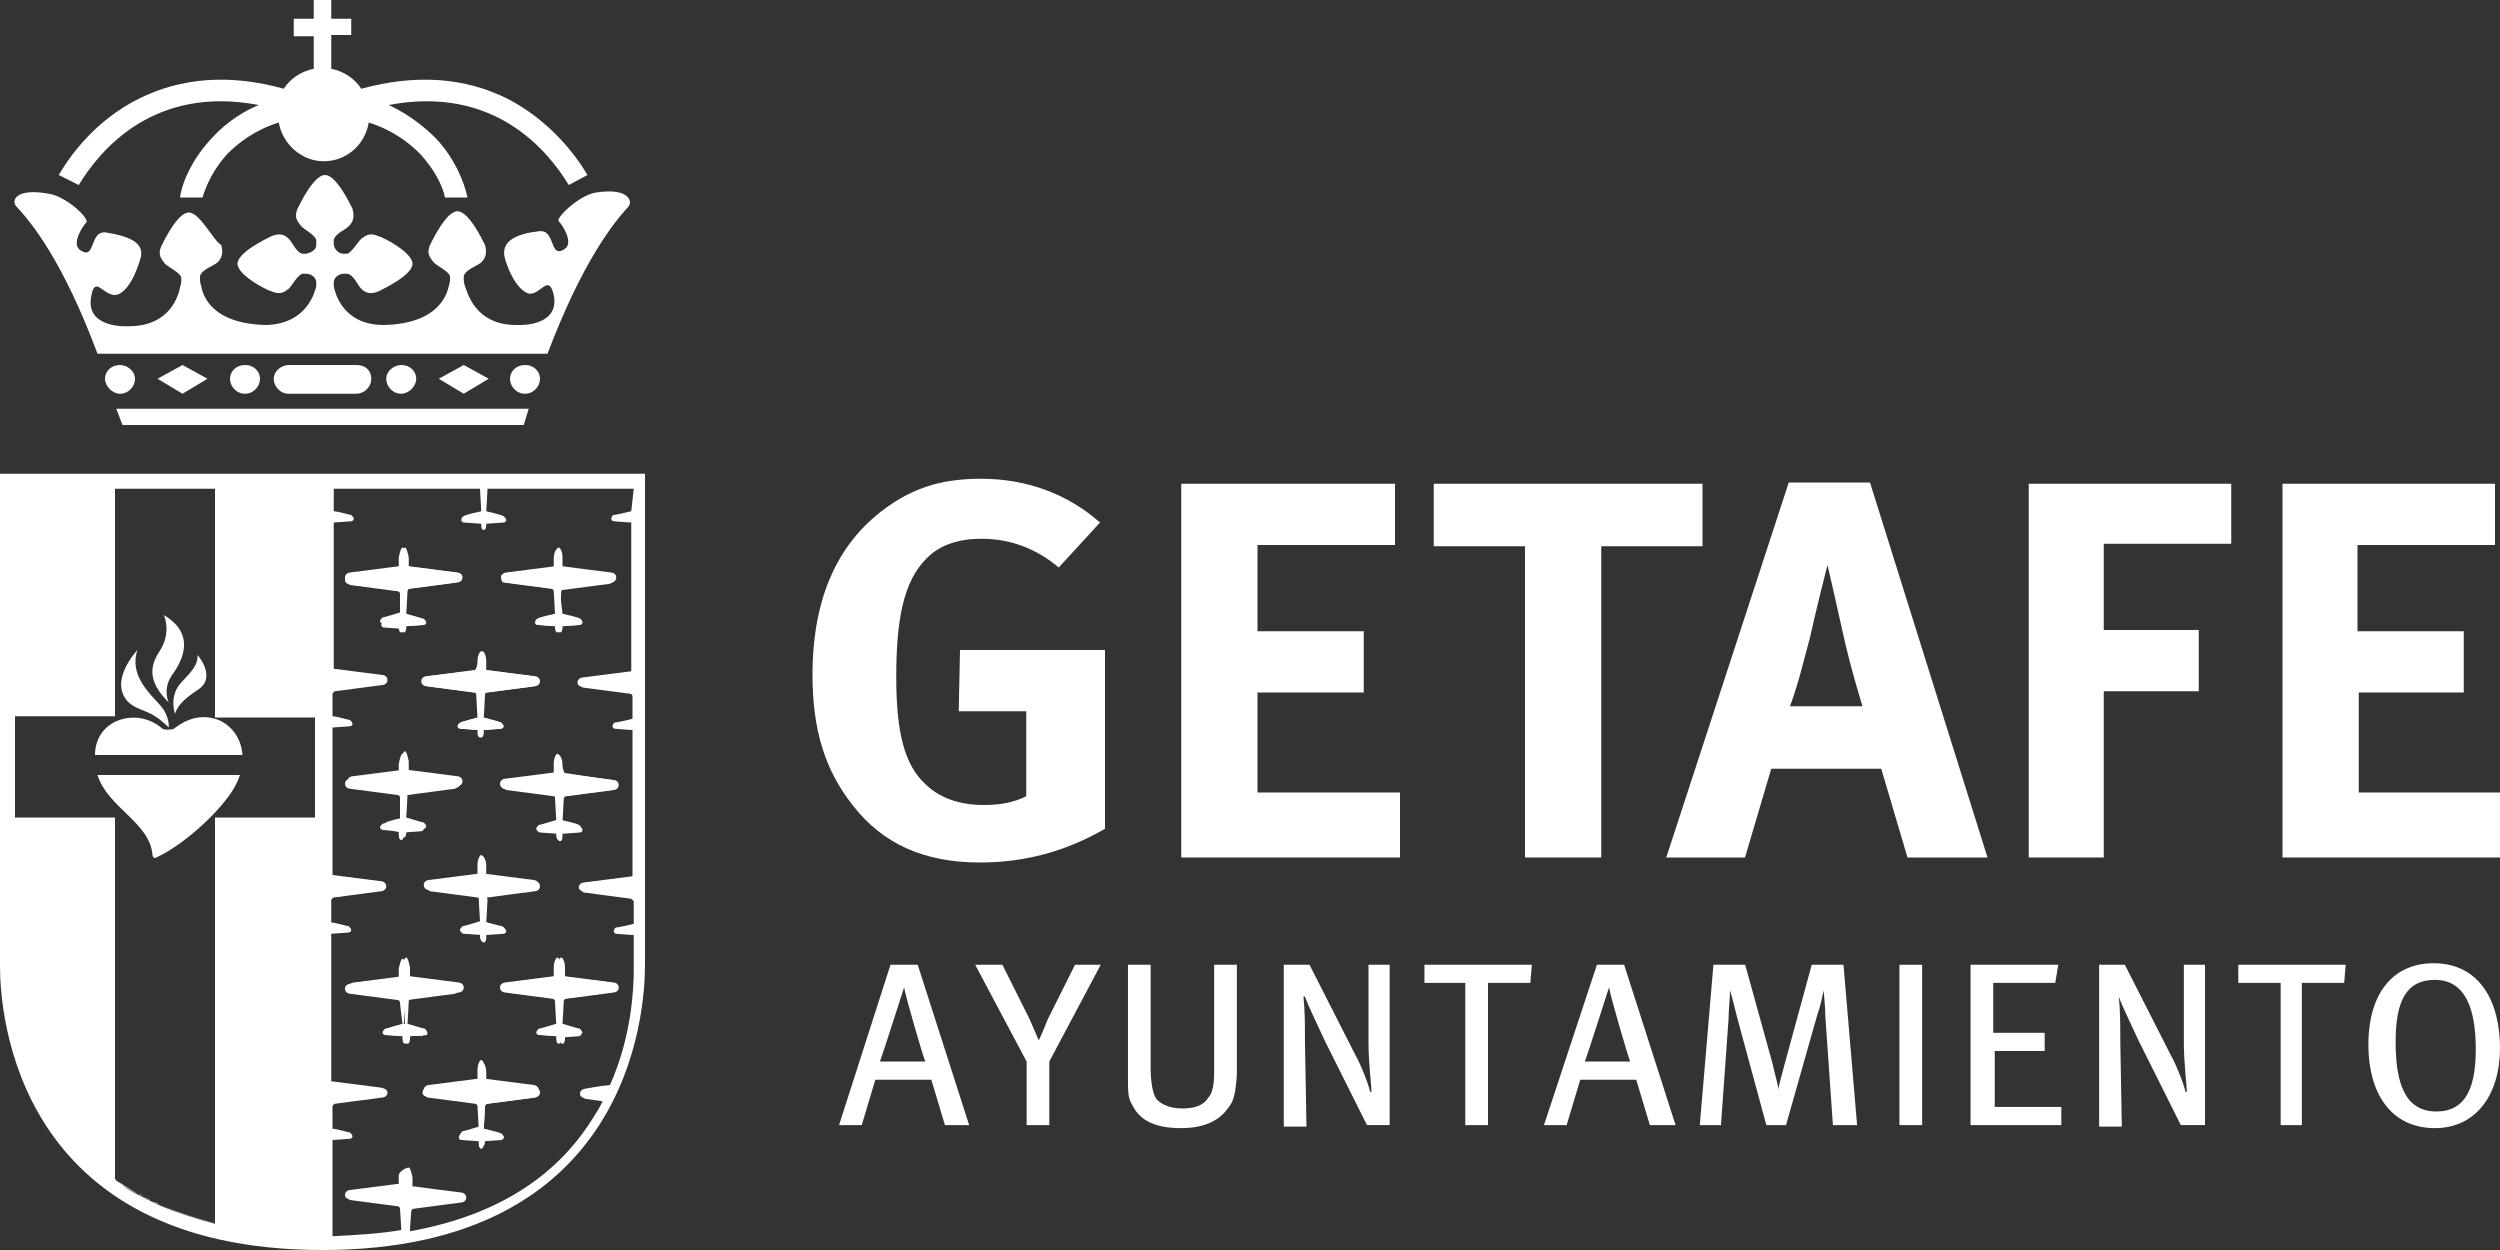 <?xml version="1.0" encoding="UTF-8"?>
<svg id="Capa_1" data-name="Capa 1" xmlns="http://www.w3.org/2000/svg" width="200" height="100" version="1.1" viewBox="0 0 200 100">
  <rect x="0" y="0" width="200" height="100" fill="#333333" stroke="none"/>
  <defs>
    <style>
      .cls-1 {
        fill: #fff;
        stroke-width: 0px;
      }
    </style>
  </defs>
  <g>
    <path class="cls-1" d="M72.327,78.995h0c-.242.726-1.694,5.325-1.936,5.93h3.631c-.242-.605-1.573-5.204-1.694-5.93M75.595,90.008l-1.089-3.631h-4.478l-1.089,3.631h-1.815l4.115-12.828h2.178l4.115,12.828h-1.936Z"/>
    <path class="cls-1" d="M83.945,84.925v5.083h-1.815v-5.083l-4.115-7.745h2.178l2.178,4.357c.242.605.484,1.089.726,1.694.242-.484.484-1.089.726-1.694l2.178-4.357h2.057l-4.115,7.745h0Z"/>
    <path class="cls-1" d="M98.225,88.677c-.605.847-1.694,1.573-3.752,1.573s-3.267-.605-3.873-1.815c-.363-.605-.363-.968-.363-2.299v-8.955h1.815v8.229c0,.968.121,2.057.484,2.541.363.363.968.726,2.057.726.968,0,1.694-.242,2.057-.847.363-.363.484-1.089.484-2.178v-8.471h1.815v8.834c-.121,1.573-.242,2.057-.726,2.662"/>
    <path class="cls-1" d="M109.358,90.008l-3.388-6.777c-.605-1.331-1.331-2.783-1.573-3.509h-.121c.121,1.089.121,2.42.121,3.631l.121,6.777h-1.815v-12.949h2.057l3.631,7.14c.605,1.089,1.21,2.783,1.21,3.025h.121c0-.363-.242-2.42-.242-3.873v-6.293h1.694v12.828h-1.815Z"/>
    <polygon class="cls-1" points="122.428 78.632 119.04 78.632 119.04 90.008 117.224 90.008 117.224 78.632 113.957 78.632 113.957 77.18 122.549 77.18 122.428 78.632"/>
    <path class="cls-1" d="M128.721,78.995h0c-.242.726-1.694,5.325-1.936,5.93h3.631c-.242-.605-1.573-5.204-1.694-5.93M131.988,90.008l-1.089-3.631h-4.478l-1.089,3.631h-1.815l4.236-12.828h2.178l4.115,12.828h-2.057Z"/>
    <path class="cls-1" d="M146.632,90.008l-.605-8.713c0-.726-.121-1.694-.121-2.057h0c-.121.363-.242,1.21-.484,1.815l-2.541,8.955h-1.573l-2.299-8.471c-.242-.968-.484-1.936-.605-2.299h0c0,.484-.121,1.694-.121,2.299l-.605,8.471h-1.694l1.089-12.828h2.541l2.178,7.866c.242,1.089.484,1.815.484,2.178h0c0-.363.242-1.089.484-2.057l2.178-7.987h2.541l1.089,12.828h-1.936Z"/>
    <rect class="cls-1" x="151.956" y="77.18" width="1.815" height="12.828"/>
    <polygon class="cls-1" points="157.644 90.008 157.644 77.18 164.663 77.18 164.421 78.632 159.459 78.632 159.459 82.626 163.574 82.626 163.574 84.078 159.58 84.078 159.58 88.556 164.905 88.556 164.905 90.008 157.644 90.008"/>
    <path class="cls-1" d="M174.465,90.008l-3.388-6.777c-.605-1.331-1.331-2.783-1.573-3.509h0c.121,1.089.121,2.42.121,3.631l.121,6.777h-1.815v-12.949h2.057l3.631,7.14c.605,1.089,1.21,2.783,1.21,3.025h.121c0-.363-.242-2.42-.242-3.873v-6.293h1.694v12.828h-1.936Z"/>
    <polygon class="cls-1" points="187.535 78.632 184.147 78.632 184.147 90.008 182.453 90.008 182.453 78.632 179.064 78.632 179.064 77.18 187.656 77.18 187.535 78.632"/>
    <path class="cls-1" d="M194.796,78.39h0c-2.299,0-3.146,1.694-3.146,4.962s.726,5.567,3.267,5.567c2.057,0,3.146-1.452,3.146-4.962s-.968-5.567-3.267-5.567M194.796,90.25c-3.509,0-5.325-2.783-5.325-6.656,0-4.236,2.057-6.535,5.204-6.535,3.752,0,5.325,3.146,5.325,6.777,0,3.752-1.936,6.414-5.204,6.414h0Z"/>
  </g>
  <g>
    <path class="cls-1" d="M84.7,45.4c-1.9-1.6-4-2.3-6.2-2.3-1.8,0-3.3.5-4.3,1.5-2,1.9-2.5,5.2-2.5,9.6,0,4.5.7,7,2.3,8.5,1.1,1.1,2.7,1.7,4.7,1.7,1.3,0,2.4-.2,3.4-.7v-6.8h-5.4l.1-4.9h11.6v14.3c-3.1,1.8-6.4,2.7-10,2.7-4.5,0-7.8-1.5-10.2-4.6-2.2-2.8-3.2-6-3.2-10.4,0-6.3,2.1-10.8,6.2-13.6,2.2-1.5,4.4-2.1,7.3-2.1,3.6,0,6.9,1.2,9.5,3.5l-3.3,3.6h0Z"/>
    <polygon class="cls-1" points="111.6 38.7 111.6 43.6 100.6 43.6 100.6 50.5 109.1 50.5 109.1 55.4 100.6 55.4 100.6 63.4 112 63.4 112 68.6 94.5 68.6 94.5 38.7 111.6 38.7"/>
    <polygon class="cls-1" points="136.2 38.7 136.2 43.7 128.1 43.7 128.1 68.6 122 68.6 122 43.7 114.7 43.7 114.7 38.7 136.2 38.7"/>
    <path class="cls-1" d="M149,56.5h0s-1-3.2-1.6-6c-.3-1.4-1.2-5.3-1.2-5.3,0,0-.9,3.5-1.4,5.8-.6,2.2-.9,3.6-1.6,5.5h5.8ZM149.6,38.6l9.4,30h-6.4l-2.1-7.1h-8.8l-2.1,7.1h-6.3l9.8-30h6.5Z"/>
    <polygon class="cls-1" points="178.5 38.7 178.5 43.5 168.3 43.5 168.3 50.4 175.9 50.4 175.9 55.3 168.3 55.3 168.3 68.6 162.3 68.6 162.3 38.7 178.5 38.7"/>
    <polygon class="cls-1" points="199.6 38.7 199.6 43.6 188.6 43.6 188.6 50.5 197.1 50.5 197.1 55.4 188.7 55.4 188.7 63.4 200 63.4 200 68.6 182.6 68.6 182.6 38.7 199.6 38.7"/>
  </g>
  <path class="cls-1" d="M11.5,95.8s-.1-.1-.2-.1c0,0,.1,0,.2.1"/>
  <path class="cls-1" d="M12.7,96.4c-.1,0-.2-.1-.4-.2.2.1.3.1.4.2"/>
  <path class="cls-1" d="M17.2,97.9h0c-1.6-.4-3.1-.9-4.5-1.5,1.4.6,2.9,1.1,4.5,1.5"/>
  <path class="cls-1" d="M9.2,94.4c.7.5,1.4.9,2.1,1.3-.8-.5-1.4-.9-2.1-1.3h0Z"/>
  <path class="cls-1" d="M12.4,96.2c-.3-.1-.6-.3-.9-.5.3.2.6.4.9.5"/>
  <path class="cls-1" d="M44.9,83.1h0s0,.4-.2.4-.2-.4-.2-.4v-.2c-.1,0-1.3-.1-1.4-.1s-.2-.1-.2-.2.1-.2.2-.3c.1,0,1.4-.4,1.4-.4,0,0-.1-1.6-.1-1.8,0-.1-.1-.2-.2-.2s-3.7-.5-3.8-.5-.4-.1-.4-.4.3-.4.4-.4l3.9-.5v-.7c0-.5.2-.8.3-.8s.3.3.3.8v.7l3.9.5c.1,0,.4.1.4.4s-.3.3-.4.4c-.1,0-3.7.5-3.8.5s0,.2,0,.3-.1,1.8-.1,1.8c0,0,1.4.3,1.4.4.1,0,.2.2.2.3s-.1.2-.2.2-1.4.1-1.4.1c0-.1,0,0,0,.1M42.8,87.8h0s-3.7.5-3.8.5-.2.1-.2.2-.1,1.8-.1,1.8c0,0,1.4.3,1.4.4.1,0,.2.2.2.3s0,0-.1,0-1.4.1-1.4.1v.2s0,.4-.2.4-.2-.4-.2-.4v-.2c-.1,0-1.3-.1-1.4-.1s-.2-.1-.2-.2.1-.2.2-.3c.1,0,1.4-.4,1.4-.4,0,0-.1-1.6-.1-1.8s-.1-.2-.2-.2-3.7-.5-3.8-.5-.4-.1-.4-.4.3-.4.4-.4l3.9-.5v-.7c0-.5.2-.8.3-.8s.3.3.3.8v.7l3.9.5c.1,0,.4.1.4.4s-.2.5-.3.6h0ZM32.6,82.9h0v.2s0,.4-.2.4-.2-.4-.2-.4v-.2c-.1,0-1.3-.1-1.4-.1s-.2-.1-.2-.2.1-.2.2-.3c.1,0,1.4-.4,1.4-.4,0,0-.2-1.5-.2-1.7,0-.1-.1-.2-.2-.2s-3.7-.5-3.8-.5-.4-.1-.4-.4.3-.4.4-.4l3.9-.5v-.7c.1-.5.2-.8.3-.8s.3.3.3.8v.7l3.9.5c.1,0,.4.1.4.4s-.3.3-.4.4c-.1,0-3.7.5-3.8.5s-.2.1-.2.2-.1,1.8-.1,1.8c0,0,1.4.3,1.4.4.1,0,.2.2.2.3s-.1.2-.2.2c.2-.1-1,0-1.1,0ZM30.6,66.4h0s-.2-.1-.2-.2.1-.2.2-.3c.1,0,1.4-.4,1.4-.4v-1.7c0-.1-.1-.2-.2-.2s-3.7-.5-3.8-.5-.4-.1-.4-.4.3-.4.4-.4l3.9-.5v-.7c.1-.5.2-.8.3-.8s.3.3.3.8v.7l3.9.5c.1,0,.4.1.4.4s-.3.3-.4.4c-.1,0-3.7.5-3.8.5s-.2.1-.2.2-.1,1.8-.1,1.8c0,0,1.4.3,1.4.4.1,0,.2.2.2.3s-.1.2-.2.2-1.4.1-1.4.1v.2s0,.4-.2.4-.2-.4-.2-.4v-.2c.1-.1-1.2-.2-1.3-.2ZM30.6,49.9h0s-.2-.1-.2-.2.1-.2.2-.3c.1,0,1.4-.4,1.4-.4v-1.7c0-.1-.1-.2-.2-.2s-3.7-.5-3.8-.5-.4-.1-.4-.4.3-.4.4-.4l3.9-.5v-.7c.1-.5.2-.8.3-.8s.3.3.3.8v.7l3.9.5c.1,0,.4.1.4.4,0,.2-.3.3-.4.4-.1,0-3.7.5-3.8.5s-.2.1-.2.2-.1,1.8-.1,1.8c0,0,1.4.3,1.4.4.1,0,.2.2.2.3s-.1.2-.2.2-1.4.1-1.4.1v.1s0,.4-.2.4-.2-.4-.2-.4v-.1c.1-.1-1.2-.2-1.3-.2ZM38.2,52.9h0c0-.5.2-.8.3-.8s.3.3.3.8v.7l3.9.5c.1,0,.4.1.4.4s-.3.3-.4.4c-.1,0-3.7.5-3.8.5s-.2.1-.2.2-.1,1.8-.1,1.8c0,0,1.4.3,1.4.4.1,0,.2.2.2.3s-.1.2-.2.2-1.4.1-1.4.1v.2c0,.1,0,.4-.2.4s-.2-.4-.2-.4v-.2c-.1,0-1.3-.1-1.4-.1s-.2-.1-.2-.2.1-.2.2-.3c.1,0,1.4-.4,1.4-.4,0,0-.1-1.6-.1-1.8s-.1-.2-.2-.2-3.7-.5-3.8-.5-.4-.1-.4-.4.3-.4.4-.4l3.9-.5s.2-.2.2-.7h0ZM40.4,45.9h0l3.9-.5v-.7c0-.5.2-.8.3-.8s.3.3.3.8v.7l3.9.5c.1,0,.4.1.4.4s-.3.3-.4.4c-.1,0-3.7.5-3.8.5s-.2.1-.2.2.2,1.7.2,1.7c0,0,1.4.3,1.4.4.1,0,.2.2.2.3s-.1.2-.2.2-1.4.1-1.4.1v.1s0,.4-.2.4-.2-.4-.2-.4v-.1c-.1,0-1.3-.1-1.4-.1s-.2-.1-.2-.2.1-.2.2-.3c.1,0,1.4-.4,1.4-.4,0,0-.1-1.6-.1-1.8,0-.1-.1-.2-.2-.2s-3.7-.5-3.8-.5-.4-.1-.4-.4c-.1-.2.2-.3.3-.3h0ZM40.2,74.1h0s.2.2.2.3-.1.2-.2.2-1.4.1-1.4.1v.2s0,.4-.2.4-.2-.4-.2-.4v-.2c-.1,0-1.3-.1-1.4-.1s-.2-.1-.2-.2.1-.2.2-.3c.1,0,1.4-.4,1.4-.4,0,0-.1-1.6-.1-1.8s-.1-.2-.2-.2-3.7-.5-3.8-.5-.4-.1-.4-.4.3-.4.4-.4l3.9-.5v-.7c0-.5.2-.8.3-.8s.3.3.3.8v.7l3.9.5c.1,0,.4.1.4.4,0,.2-.3.3-.4.4-.1,0-3.7.5-3.8.5s-.2.1-.2.2-.1,1.8-.1,1.8c0,0,1.5.4,1.6.4h0ZM48.9,62.4c.1,0,.4.1.4.4s-.3.3-.4.4c-.1,0-3.7.5-3.8.5s-.1,0-.1.1-.1,1.8-.1,1.8c0,0,1.4.3,1.4.4.1,0,.2.2.2.3s-.1.2-.2.2-1.4.1-1.4.1v.2s0,.4-.2.4-.2-.4-.2-.4v-.2c-.1,0-1.3-.1-1.4-.1s-.2-.1-.2-.2.1-.2.2-.3c.1,0,1.4-.4,1.4-.4,0,0-.1-1.6-.1-1.8,0-.1-.1-.2-.2-.2s-3.7-.5-3.8-.5-.4-.1-.4-.4.3-.4.4-.4l3.9-.5v-.7c0-.5.2-.8.3-.8s.3.3.3.8v.7l4,.6h0Z"/>
  <path class="cls-1" d="M34.2,54.1s-.4.1-.4.4.3.3.4.4c.1,0,3.7.5,3.8.5s.2.1.2.2.1,1.8.1,1.8c0,0-1.4.3-1.4.4-.1,0-.2.2-.2.3s.1.2.2.2,1.4.1,1.4.1v.2c0,.1,0,.4.2.4s.2-.4.2-.4v-.2c.1,0,1.3-.1,1.4-.1s.2-.1.2-.2-.1-.2-.2-.3c-.1,0-1.4-.4-1.4-.4,0,0,.1-1.6.1-1.8s.1-.2.2-.2,3.7-.5,3.8-.5.4-.1.4-.4-.3-.4-.4-.4-3.9-.5-3.9-.5v-.7c0-.5-.2-.8-.3-.8s-.3.3-.3.8v.7l-4.1.5"/>
  <path class="cls-1" d="M39,71.8s3.7-.5,3.8-.5.4-.1.4-.4-.3-.4-.4-.4-3.9-.5-3.9-.5v-.7c0-.5-.2-.8-.3-.8s-.3.3-.3.8v.7l-3.9.5c-.1,0-.4.1-.4.4,0,.2.3.3.4.4.1,0,3.7.5,3.8.5s.2.1.2.2.1,1.8.1,1.8c0,0-1.4.3-1.4.4s-.2.2-.2.3.1.2.2.2,1.4.1,1.4.1v.2s0,.4.2.4.2-.4.2-.4v-.2c.1,0,1.3-.1,1.4-.1s.2-.1.2-.2-.1-.2-.2-.3c-.1,0-1.4-.4-1.4-.4,0,0,.1-1.6.1-1.8s-.1-.2,0-.2"/>
  <path class="cls-1" d="M42.8,87l-3.9-.5v-.7c0-.5-.2-.8-.3-.8s-.3.3-.3.8v.7s-4,.5-4.1.5-.4.1-.4.4.3.3.4.4c.1,0,3.7.5,3.8.5s.2.1.2.2.1,1.8.1,1.8c0,0-1.4.3-1.4.4-.1,0-.2.2-.2.3s.1.2.2.2,1.4.1,1.4.1v.2s0,.4.2.4.2-.4.2-.4v-.2c.1,0,1.3-.1,1.4-.1s.2-.1.2-.2-.1-.2-.2-.3c-.1,0-1.4-.4-1.4-.4,0,0,.1-1.6.1-1.8,0-.1.1-.2.2-.2s3.7-.5,3.8-.5.4-.1.4-.4-.3-.4-.4-.4"/>
  <path class="cls-1" d="M32.1,50.2s0,.4.2.4.2-.4.2-.4v-.1c.1,0,1.3-.1,1.4-.1s.2-.1.2-.2-.1-.2-.2-.3c-.1,0-1.4-.4-1.4-.4,0,0,.1-1.6.1-1.8,0-.1.1-.2.2-.2s3.7-.5,3.8-.5.4-.1.4-.4-.3-.4-.4-.4l-3.9-.5v-.7c-.1-.5-.2-.8-.3-.8s-.3.3-.3.8v.7s-4,.7-4.1.7-.4.1-.4.4.3.3.4.4c.1,0,3.7.5,3.8.5s.2.1.2.2.1,1.8.1,1.8c0,0-1.4.3-1.4.4-.1,0-.2.2-.2.3s.1.2.2.2,1.4.1,1.4.1c0-.3,0-.2,0-.1"/>
  <path class="cls-1" d="M40.3,46.6s3.7.5,3.8.5.2.1.2.2.1,1.8.1,1.8c0,0-1.4.3-1.4.4-.1,0-.2.2-.2.3s.1.2.2.2,1.4.1,1.4.1v.1s0,.4.2.4.2-.4.2-.4v-.1c.1,0,1.3-.1,1.4-.1s.2-.1.2-.2-.1-.2-.2-.3c-.1,0-1.4-.4-1.4-.4,0,0,.1-1.6.1-1.8,0-.1.1-.2.2-.2s3.7-.5,3.8-.5.4-.1.4-.4-.3-.4-.4-.4-3.9-.5-3.9-.5v-.7c0-.5-.2-.8-.3-.8s-.3.3-.3.8v.7l-3.9.5c-.1,0-.4.1-.4.4s.1.4.2.4"/>
  <path class="cls-1" d="M32.1,66.6s0,.4.2.4.2-.4.2-.4v-.2c.1,0,1.3-.1,1.4-.1s.2-.1.2-.2-.1-.2-.2-.3c-.1,0-1.4-.4-1.4-.4,0,0,.1-1.6.1-1.8,0-.1.1-.2.2-.2s3.7-.5,3.8-.5.4-.1.4-.4-.3-.4-.4-.4l-3.9-.5v-.7c-.1-.5-.2-.8-.3-.8s-.3.3-.3.8v.7l-3.9.5c-.1,0-.4.1-.4.4s.3.3.4.4c.1,0,3.7.5,3.8.5s.2.1.2.2.1,1.8.1,1.8c0,0-1.4.3-1.4.4-.1,0-.2.2-.2.3s.1.2.2.2,1.4.1,1.4.1q-.2.1-.2.2"/>
  <path class="cls-1" d="M45,61.2c0-.5-.2-.8-.3-.8s-.3.3-.3.8v.7l-3.9.5c-.1,0-.4.1-.4.4s.3.3.4.4c.1,0,3.7.5,3.8.5s.2.1.2.2.1,1.8.1,1.8c0,0-1.4.3-1.4.4-.1,0-.2.2-.2.3s.1.2.2.2,1.4.1,1.4.1v.2s0,.4.2.4.2-.4.2-.4v-.2c.1,0,1.3-.1,1.4-.1s.2-.1.2-.2-.1-.2-.2-.3c-.1,0-1.4-.4-1.4-.4,0,0,.1-1.6.1-1.8,0-.1.1-.2.2-.2s3.7-.5,3.8-.5.4-.1.4-.4-.3-.4-.4-.4-3.9-.5-3.9-.5c0,0-.2-.3-.2-.7"/>
  <path class="cls-1" d="M34.2,82.6s-.1-.2-.2-.3c-.1,0-1.4-.4-1.4-.4,0,0,.1-1.6.1-1.8,0-.1.1-.2.2-.2s3.7-.5,3.8-.5.4-.1.4-.4-.3-.4-.4-.4l-3.9-.5v-.7c-.1-.5-.2-.8-.3-.8s-.3.3-.3.8v.7l-3.9.5c-.1,0-.4.1-.4.4s.3.3.4.4c.1,0,3.7.5,3.8.5s.2.1.2.2.1,1.8.1,1.8c0,0-1.4.3-1.4.4-.1,0-.2.2-.2.3s.1.2.2.2,1.4.1,1.4.1c.1,0,0,.1,0,.2s0,.4.2.4.2-.4.2-.4v-.2c.1,0,1.3-.1,1.4-.1-.1,0,0-.1,0-.2"/>
  <path class="cls-1" d="M46.6,82.6s-.1-.2-.2-.3c-.1,0-1.4-.4-1.4-.4,0,0,.1-1.6.1-1.8,0-.1.1-.2.2-.2s3.7-.5,3.8-.5.4-.1.4-.4-.3-.4-.4-.4-3.9-.5-3.9-.5v-.7c0-.5-.2-.8-.3-.8s-.3.3-.3.8v.7l-3.9.5c-.1,0-.4.1-.4.4s.3.3.4.4c.1,0,3.7.5,3.8.5s.2.1.2.2.1,1.8.1,1.8c0,0-1.4.3-1.4.4-.1,0-.2.2-.2.3s.1.2.2.2,1.4.1,1.4.1v.2c0,.1,0,.4.2.4s.2-.4.2-.4v-.2c.1,0,1.3-.1,1.4-.1-.2,0-.1-.1,0-.2"/>
  <polygon class="cls-1" points="9.2 39.1 17.3 39.1 17.3 39.1 9.2 39.1"/>
  <path class="cls-1" d="M13.5,56.2s-.5-1,.2-2.1c.8-1.1,2.1-3.3-.6-4.9,0,0,.7,1.4-.4,3-.9,1.4-.6,2.6.8,4"/>
  <path class="cls-1" d="M13.5,58.2s.1-.9-.7-1.8c-.8-.9-2.5-2.4-1.8-4.4,0,0-2.3,2.4-.8,4.1.9.9,1.7.5,3.3,2.1"/>
  <path class="cls-1" d="M14,57.1s-.4-1.1.2-2.1c.4-.7,1.7-1.5,1.6-2.6,0,0,1.6,1.8,0,2.8-1.2.8-1.6,1.3-1.8,1.9"/>
  <path class="cls-1" d="M7.6,60.4h11.8c-.1-1.3-.8-2.3-1.9-2.8-1.6-.6-2.8.1-3.6.7-.2.1-.8.1-.9,0-.9-.8-2.3-1.2-3.7-.6-.9.4-1.7,1.3-1.7,2.7h0Z"/>
  <path class="cls-1" d="M12.2,68.4c0,.2.2.3.3.2,2.4-1.1,5.7-4.2,6.5-6.1.1-.2.1-.3.2-.5H7.8c.8,2.6,4.2,3.8,4.4,6.4"/>
  <path class="cls-1" d="M12,96s-.1,0-.2-.1c.1,0,.2.1.2.1"/>
  <polygon class="cls-1" points="17.3 39.1 17.3 39.1 9.2 39.1 9.2 39.1 17.2 39.1 17.3 39.1"/>
  <path class="cls-1" d="M11,95.5s-.1-.1-.2-.1c.1,0,.2.1.2.1"/>
  <path class="cls-1" d="M9.2,94.4c.2.1.4.2.5.4-.1-.2-.3-.3-.5-.4h0"/>
  <path class="cls-1" d="M50.5,40.9h0c-.4.1-1.3.3-1.4.3s-.2.2-.2.3.1.2.2.2,1.1.1,1.4.1v11.9l-3.9.5c-.1,0-.4.1-.4.4s.3.3.4.4c.1,0,3.7.5,3.8.5s.2.1.2.2v1.8c-.3.1-1.3.3-1.4.3s-.2.2-.2.3.1.2.2.2,1.1.1,1.4.1v11.7l-3.9.5c-.1,0-.4.1-.4.4,0,.2.3.3.4.4.1,0,3.7.5,3.8.5,0,0,.1.1.2.2v1.8c-.3.1-1.3.3-1.4.3s-.2.2-.2.3.1.2.2.2,1.1.1,1.4.1v2.8c0,1.6-.2,5.4-1.9,9.2-1,.1-2,.3-2,.3-.1,0-.4.1-.4.4s.3.3.4.4l1.4.2c-.2.5-.5.9-.8,1.4-3,4.8-7.9,7.8-14.6,9,0-.4.1-1.5.1-1.6s.1-.2.2-.2,3.7-.5,3.8-.5.4-.1.4-.4-.3-.4-.4-.4-3.9-.5-3.9-.5v-.7c-.1-.5-.2-.8-.3-.8s-.7.2-.8.6v.7l-3.9.5c-.1,0-.4.1-.4.4s.3.3.4.4c.1,0,3.7.5,3.8.5s.2.1.2.2.1,1.4.1,1.7c-1.7.3-3.6.4-5.5.5v-7.7c.2,0,1.3-.1,1.4-.1s.2-.1.2-.2-.1-.2-.2-.3c-.1,0-1.1-.3-1.4-.3v-1.8s.1-.2.2-.2,3.7-.5,3.8-.5.4-.1.4-.4-.5-.4-.6-.4l-3.9-.5v-11.8c.2,0,1.3-.1,1.4-.1s.2-.1.2-.2-.1-.2-.2-.3c-.1,0-1.1-.3-1.4-.3v-1.8s.1-.2.2-.2,3.7-.5,3.8-.5.4-.1.4-.4-.3-.4-.4-.4l-3.9-.5v-11.8c.2,0,1.3-.1,1.4-.1s.2-.1.2-.2-.1-.2-.2-.3c-.1,0-1.1-.3-1.4-.3v-1.8s.1-.2.2-.2,3.7-.5,3.8-.5.4-.1.4-.4-.3-.4-.4-.4l-3.9-.5v-11.7c.2,0,1.3-.1,1.4-.1s.2-.1.2-.2-.1-.2-.2-.3c-.1,0-1.1-.3-1.4-.3v-1.8h11.7c0,.1.1,1.8.1,1.8,0,0-1.4.3-1.4.4-.1,0-.2.2-.2.3s.1.2.2.2,1.4.1,1.4.1v.1c0,.1,0,.4.2.4s.2-.4.2-.4v-.1c.1,0,1.3-.1,1.4-.1s.2-.1.2-.2-.1-.2-.2-.3-1.4-.4-1.4-.4c0,0,.1-1.6.1-1.8h11.7l-.2,1.8h0ZM25.2,65.4h-8v32.5h0c-1.6-.4-3.1-.9-4.5-1.5-.1,0-.2-.1-.4-.2-.1,0-.2-.1-.4-.2q-.1,0-.2-.1c-.1-.1-.3-.1-.4-.2-.1,0-.1-.1-.2-.1s-.2-.1-.2-.1c-.1,0-.1-.1-.2-.1-.4-.2-.7-.4-1-.7-.2-.1-.4-.2-.5-.4h0v-28.9H1.2v-8.1h8v-18.2h8.1-.1v18.3h8s0,8,0,8ZM0,37.9v39.4c0,3.7,1.2,22.7,25.8,22.7s25.8-19,25.8-22.8v-39.3H0Z"/>
  <path class="cls-1" d="M12.4,96.2c.1,0,.2.1.4.2,1.4.6,2.8,1.1,4.5,1.5h0c-1.9-.5-3.6-1.1-5.2-1.8.1,0,.2.1.3.1"/>
  <path class="cls-1" d="M10.8,95.4c-.4-.2-.7-.4-1-.7.3.3.7.5,1,.7"/>
  <path class="cls-1" d="M11.3,95.6s.1.1.2.1c.1.1.3.1.4.2-.3-.1-.5-.3-.8-.4,0,0,.1.1.2.1"/>
  <path class="cls-1" d="M9.2,94.3s0,.1,0,0q0,.1,0,0h0Z"/>
  <path class="cls-1" d="M47.7,15.4c-1.4.2-3.3,2.1-3,2.3.3.3,1.2,1.7.5,2.2-1.3.9-.7-1.6-2.1-1.4-1.8.2-3.1.8-2.7,2.2.7,2.3,1.7,2.8,2,2.8.9,0,1.5-1.6,1.9.1.5,2.5-2.7,2.4-2.7,2.4h-.3c-3.3,0-3.9-2.6-4.1-3.1-.1-.3-.1-.5-.1-.5h0v-.3c.1-.5,1-.8,1.4-1.1.3-.3.5-.7.3-1.4-.2-.4-1.3-2.7-2.2-2.7h0c-.9,0-2,2.3-2.2,2.7-.3.7,0,1,.3,1.4.3.3,1.2.7,1.3,1.1v.3s0,.2-.1.5c-.1.4-.6,3-5.2,3.1-3.3,0-3.9-2.6-4-3.1v-.3c0-.4.4-.7.8-.7h.3c.5.1.8.9,1.1,1.2s.7.5,1.4.2c.4-.2,2.7-1.3,2.7-2.2s-2.3-2.1-2.7-2.2c-.7-.3-1-.1-1.4.2-.3.3-.7,1-1.1,1.2h-.3c-.4,0-.7-.3-.8-.7h0v-.4c.1-.5.9-.8,1.2-1.1s.5-.7.3-1.4c-.2-.4-1.3-2.7-2.2-2.7h0c-.9,0-2,2.3-2.2,2.7-.3.7,0,1,.3,1.4.3.3,1.1.7,1.2,1.1v.4h0c0,.4-.4.6-.8.7h-.3c-.5-.1-.8-.9-1.1-1.2s-.7-.5-1.4-.2c-.4.2-2.7,1.3-2.7,2.2s2.3,2.1,2.7,2.2c.7.3,1,.1,1.4-.2.3-.3.7-1.1,1.1-1.2h.3c.4,0,.8.3.8.7v.3c-.1.4-.7,3-4,3.1-4.6-.1-5.1-2.6-5.2-3.1-.1-.3-.1-.5-.1-.5v-.3c.1-.5,1-.8,1.4-1.1.3-.3.5-.7.3-1.4-.6-.3-1.7-2.6-2.6-2.6h0c-.9,0-2,2.3-2.2,2.7-.3.7,0,1,.3,1.4.3.3,1.2.7,1.3,1.1v.3s0,.2-.1.5c-.1.5-.7,3.1-4.1,3.1h-.3s-3.2.1-2.7-2.4c.3-1.7.9-.1,1.9-.1.4,0,1.3-.5,2-2.8.5-1.4-.9-1.9-2.7-2.2-1.4-.2-.8,2.3-2.1,1.4-.7-.5.2-1.9.5-2.2.3-.3-1.6-2.1-3-2.3-2.7-.5-3,.6-2.6,1,1.2,1.3,3.7,4.3,6.5,11.8h36c2.8-7.4,5.3-10.5,6.5-11.8.3-.4,0-1.5-2.6-1.1"/>
  <path class="cls-1" d="M18.4,30.3c0-.6.5-1.1,1.2-1.1s1.2.5,1.2,1.1-.5,1.2-1.2,1.2-1.2-.6-1.2-1.2"/>
  <path class="cls-1" d="M8.4,30.3c0-.6.5-1.1,1.2-1.1.6,0,1.2.5,1.2,1.1s-.5,1.2-1.2,1.2c-.6,0-1.2-.6-1.2-1.2"/>
  <polygon class="cls-1" points="14.6 31.5 12.6 30.3 14.6 29.2 16.6 30.3 14.6 31.5"/>
  <polygon class="cls-1" points="25.8 32.7 24.5 32.7 9.3 32.7 9.8 34 24.5 34 25.8 34 41.9 34 42.3 32.7 25.8 32.7"/>
  <path class="cls-1" d="M33.3,30.3c0-.6-.5-1.1-1.2-1.1-.6,0-1.2.5-1.2,1.1s.5,1.2,1.2,1.2c.6,0,1.2-.6,1.2-1.2"/>
  <path class="cls-1" d="M43.2,30.3c0-.6-.5-1.1-1.2-1.1s-1.2.5-1.2,1.1.5,1.2,1.2,1.2,1.2-.6,1.2-1.2"/>
  <polygon class="cls-1" points="37.1 31.5 39.1 30.3 37.1 29.2 35.1 30.3 37.1 31.5"/>
  <path class="cls-1" d="M28.5,29.2h-5.4c-.6,0-1.2.5-1.2,1.1s.5,1.2,1.2,1.2h5.4c.6,0,1.2-.5,1.2-1.2s-.5-1.1-1.2-1.1"/>
  <path class="cls-1" d="M40.6,7.9c-3.4-1.7-7.3-2-11.7-.8-.5-.8-1.4-1.4-2.4-1.6v-2.7h1.6v-1.3h-1.6V0h-1.4v1.5h-1.6v1.4h1.6v2.6c-1,.2-1.9.8-2.4,1.6-4.3-1.2-8.2-.9-11.6.8-3.4,1.7-5.4,4.4-6.4,6.1l1.6.8c1.7-2.8,6-8,14.4-6.4-1.7.7-3,1.8-3.8,2.7-1.4,1.5-2.3,3.3-2.5,4.7h1.8c.3-1,.9-2.3,2-3.5.9-.9,2.2-1.9,4.1-2.5.3,1.7,1.8,3.1,3.6,3.1h0c1.8,0,3.3-1.3,3.6-3.1,1.9.6,3.2,1.6,4.1,2.5,1.1,1.2,1.8,2.5,2,3.5h1.8c-.3-1.4-1.1-3.2-2.5-4.7-.9-.9-2.1-1.9-3.8-2.7,8.4-1.6,12.7,3.6,14.4,6.4l1.5-.8c-1-1.7-3.1-4.4-6.4-6.1"/>
</svg>